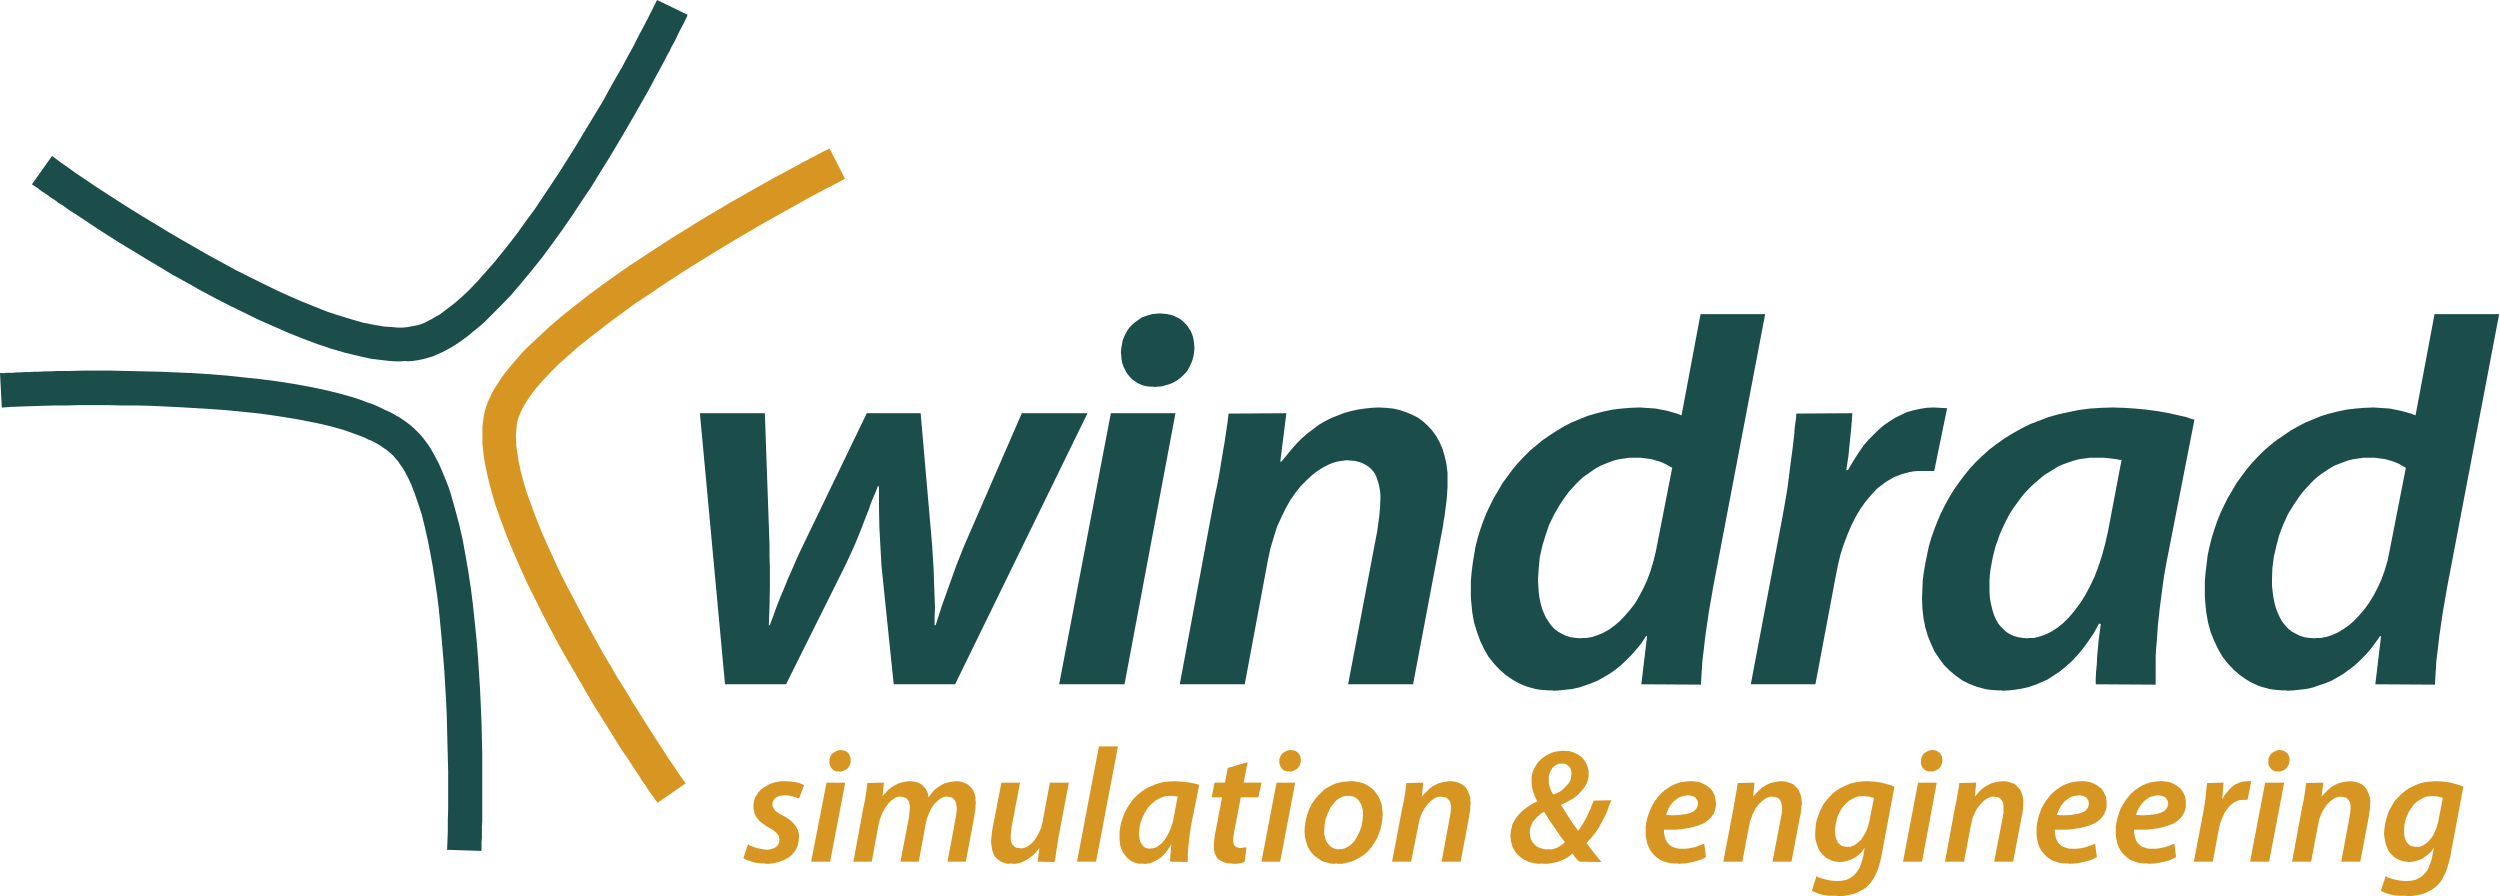 <?xml version="1.0" encoding="UTF-8" standalone="no"?>
<svg
   xmlns:dc="http://purl.org/dc/elements/1.1/"
   xmlns:cc="http://creativecommons.org/ns#"
   xmlns:rdf="http://www.w3.org/1999/02/22-rdf-syntax-ns#"
   xmlns:svg="http://www.w3.org/2000/svg"
   xmlns="http://www.w3.org/2000/svg"
   xmlns:sodipodi="http://sodipodi.sourceforge.net/DTD/sodipodi-0.dtd"
   xmlns:inkscape="http://www.inkscape.org/namespaces/inkscape"
   inkscape:version="1.0 (4035a4fb49, 2020-05-01)"
   sodipodi:docname="logo windrad - weiss.svg"
   viewBox="0 0 10626.347 3809.013"
   height="3809.013"
   width="10626.347"
   xml:space="preserve"
   id="svg2"
   version="1.1"><defs
     id="defs6" /><sodipodi:namedview
     inkscape:current-layer="g10"
     inkscape:window-maximized="0"
     inkscape:window-y="234"
     inkscape:window-x="2970"
     inkscape:cy="1904.5066"
     inkscape:cx="5313.1733"
     inkscape:zoom="0.10822158"
     showgrid="false"
     id="namedview4"
     inkscape:window-height="469"
     inkscape:window-width="850"
     inkscape:pageshadow="2"
     inkscape:pageopacity="0"
     guidetolerance="10"
     gridtolerance="10"
     objecttolerance="10"
     borderopacity="1"
     bordercolor="#666666"
     pagecolor="#ffffff" /><g
     transform="matrix(1.333,0,0,-1.333,0,3809.013)"
     inkscape:label="ink_ext_XXXXXX"
     inkscape:groupmode="layer"
     id="g10"><g
       transform="scale(0.1)"
       id="g12"><g
         transform="scale(4.889)"
         id="g14"><path
           id="path16"
           style="fill:#1b4d4a;fill-opacity:1;fill-rule:nonzero;stroke:none"
           d="m 7526.14,3322.99 h -23.41 l -23.4,2.33 -21.07,4.68 -18.73,7.04 -21.07,9.37 -16.4,11.7 -16.38,11.72 -14.05,14.05 -14.03,16.38 -11.72,16.4 -9.35,18.74 -9.37,18.73 -7.03,21.07 -4.66,23.41 -2.36,23.42 -2.33,23.42 2.33,28.1 4.69,25.77 4.68,25.75 9.37,23.42 11.7,23.42 11.69,21.08 14.05,18.74 16.39,16.38 18.73,16.4 21.07,14.05 18.73,14.05 23.4,9.37 23.42,7.02 23.41,7.03 25.75,2.33 25.75,2.35 23.4,-2.35 23.42,-2.33 23.4,-4.68 21.06,-7.04 18.74,-9.37 18.73,-9.36 18.71,-14.05 14.06,-14.05 14.05,-14.05 11.7,-18.74 11.71,-16.38 9.35,-21.09 7.04,-21.06 4.68,-23.42 2.33,-23.42 2.35,-23.42 -2.35,-28.1 -4.68,-28.1 -7.02,-25.77 -9.36,-23.42 -11.7,-23.42 -11.72,-21.06 -16.38,-18.74 -16.39,-16.4 -18.73,-16.38 -21.07,-14.05 -21.06,-11.72 -21.07,-9.37 -25.75,-7.01 -23.42,-7.04 -25.74,-2.33 -28.09,-2.35 z M 15101.4,1683.74 h 35.2 l 37.4,7.03 35.1,11.7 37.5,16.4 35.1,21.07 37.5,25.77 35.1,30.43 32.7,35.14 32.8,37.47 30.4,42.15 30.5,49.17 25.7,49.19 25.8,56.2 21,58.53 18.8,63.24 14,67.9 105.4,538.62 -21.1,11.69 -23.4,14.05 -28.1,11.72 -28.1,9.37 -32.8,9.37 -35.1,4.68 -35.1,4.69 h -37.5 -35.1 l -32.8,-4.69 -32.7,-4.68 -30.5,-7.04 -32.7,-11.7 -30.5,-11.72 -30.4,-11.69 -28.1,-16.41 -28.1,-18.73 -28.1,-18.74 -25.7,-18.73 -25.8,-23.42 -23.4,-23.42 -23.4,-25.75 -23.4,-25.76 -21.1,-28.09 -39.8,-58.55 -37.4,-60.89 -30.5,-67.9 -25.7,-67.92 -18.7,-70.26 -16.4,-72.58 -9.4,-74.94 -2.3,-72.6 v -39.8 l 4.7,-39.82 4.6,-35.12 7.1,-35.14 9.3,-35.11 11.7,-30.46 14.1,-30.43 14,-25.77 18.8,-23.42 21,-23.42 23.4,-18.73 25.8,-14.05 28.1,-14.05 30.4,-9.37 32.8,-4.68 37.4,-2.33 z m -1872.7,0 h 37.4 l 37.5,9.36 39.8,14.05 37.4,18.74 39.8,25.77 37.5,30.43 37.4,37.47 35.2,42.15 35.1,46.84 32.8,51.52 30.4,56.2 30.4,63.24 25.8,67.9 23.4,70.25 21,77.29 18.8,81.96 88.9,468.35 h -14 l -18.7,4.69 -18.8,2.33 -21,2.35 -21.1,2.33 -23.4,2.36 h -25.8 -25.7 -37.5 l -35.1,-4.69 -35.1,-4.68 -35.1,-9.37 -35.1,-11.72 -32.8,-11.7 -32.8,-14.05 -30.4,-18.73 -30.4,-18.74 -30.5,-18.73 -28.1,-23.42 -28.1,-23.42 -28,-25.77 -25.8,-25.75 -25.8,-28.1 -23.4,-30.45 -44.4,-60.89 -21.1,-32.78 -18.7,-35.12 -16.4,-32.78 -16.4,-35.14 -16.4,-37.47 -11.7,-35.12 -14,-37.47 -9.4,-37.46 -9.4,-37.47 -7,-37.47 -7,-37.47 -4.7,-39.82 -2.3,-37.45 v -37.49 -35.11 l 2.3,-32.79 4.7,-32.78 7,-30.44 7,-28.1 9.4,-28.1 11.7,-25.77 14,-25.75 16.4,-21.09 18.8,-18.73 21,-18.73 23.4,-14.06 25.8,-11.69 28.1,-7.04 30.4,-4.68 32.8,-2.33 z m -2914.5,0 h 35.1 l 37.5,7.03 35.1,11.7 37.4,16.4 37.5,21.07 35.1,25.77 35.1,30.43 32.8,35.14 32.8,37.47 32.7,42.15 28.1,49.17 25.8,49.19 25.7,56.2 21.1,58.53 18.7,63.24 16.4,67.9 105.4,538.62 -21.1,11.69 -25.8,14.05 -25.7,11.72 -30.4,9.37 -32.8,9.37 -35.1,4.68 -35.1,4.69 h -37.5 -35.1 l -32.8,-4.69 -32.7,-4.68 -30.5,-7.04 -32.8,-11.7 -30.4,-11.72 -28.1,-11.69 -30.4,-16.41 -28.1,-18.73 -25.8,-18.74 -28,-18.73 -25.8,-23.42 -23.4,-23.42 -23.4,-25.75 -23.4,-25.76 -21.1,-28.09 -39.8,-58.55 -35.1,-60.89 -32.8,-67.9 -23.4,-67.92 -21.1,-70.26 -16.3,-72.58 -7.1,-74.94 -4.6,-72.6 2.3,-39.8 2.3,-39.82 4.7,-35.12 7,-35.14 9.4,-35.11 11.7,-30.46 14.1,-30.43 16.3,-25.77 16.4,-23.42 21.1,-23.42 23.4,-18.73 25.8,-14.05 28,-14.05 30.5,-9.37 35.1,-4.68 35.1,-2.33 z m 1104.9,-302.08 206,1088.92 16.4,91.32 16.4,96.02 11.7,93.67 11.7,91.32 11.7,86.66 4.7,42.15 4.7,37.47 2.3,37.47 4.7,37.47 4.7,32.78 2.3,30.43 365.2,2.36 -7,-93.67 -9.4,-91.34 -9.3,-93.68 -14.1,-93.67 11.7,2.35 23.4,39.8 25.8,42.16 25.7,39.82 28.1,39.8 30.5,35.13 32.7,32.79 32.8,32.78 32.8,28.11 37.4,25.75 37.5,23.41 37.4,18.74 39.8,18.73 42.2,11.72 42.1,9.37 42.2,7.01 44.4,2.36 44.5,-2.36 46.8,-2.33 -84.2,-409.82 h -16.4 -21.1 -42.1 -28.1 l -25.8,-2.33 -28.1,-4.69 -25.7,-7.03 -25.8,-7.02 -23.4,-9.36 -25.7,-9.37 -23.4,-14.05 -21.1,-11.72 -23.4,-16.38 -42.2,-32.79 -37.4,-39.8 -37.5,-44.5 -35.1,-49.17 -30.4,-51.54 -28.1,-56.18 -25.8,-60.89 -23.4,-60.89 -21,-65.57 -16.4,-67.92 -14.1,-70.25 -133.4,-709.55 h -421.4 z m -3724.41,0 227.06,1220.06 16.38,74.94 14.06,74.93 11.71,72.59 11.7,70.25 11.7,67.92 9.37,63.22 9.37,63.24 7.01,58.53 376.9,2.36 -39.8,-316.15 h 7.03 l 32.77,39.82 32.76,39.8 32.79,37.47 35.11,35.13 37.45,32.79 37.45,28.1 37.47,28.1 39.8,23.42 42.13,21.06 42.13,16.41 42.13,16.38 42.16,11.72 44.46,9.36 44.48,7.02 46.82,4.68 44.48,2.36 46.82,-2.36 46.81,-4.68 42.14,-9.37 42.15,-14.05 39.78,-16.38 37.47,-18.73 35.11,-25.77 30.43,-28.11 28.09,-30.43 25.75,-35.14 23.41,-42.15 18.72,-42.15 14.05,-49.17 11.72,-51.52 7.01,-56.2 v -60.89 -30.45 l -2.35,-35.12 -2.33,-37.47 -4.69,-39.82 -9.36,-74.93 -7.02,-37.47 -4.68,-35.12 -194.3,-1028.03 h -423.71 l 189.61,997.6 7.02,49.17 7.04,53.85 4.68,53.87 2.33,51.52 v 28.1 l -2.33,25.75 -4.68,25.77 -4.69,23.42 -7.03,21.06 -7.02,21.09 -9.37,21.06 -11.69,16.41 -14.06,16.38 -16.38,14.05 -18.73,11.72 -21.07,11.7 -21.06,7.03 -25.75,7.02 -28.08,2.35 -28.1,2.33 -37.45,-4.68 -37.47,-7.02 -37.45,-14.05 -37.45,-18.73 -37.47,-23.42 -37.45,-28.1 -37.44,-35.14 -37.47,-37.47 -35.12,-44.48 -32.76,-46.84 -30.44,-53.87 -28.08,-58.53 -28.1,-60.89 -21.07,-67.92 -21.06,-70.25 -16.38,-74.94 -152.17,-814.92 h -423.71 z m -786.55,0 337.09,1768.04 h 421.36 L 7334.18,1381.66 Z m -2179.42,0 -163.89,1768.04 h 423.71 l 30.44,-859.43 v -77.29 l 2.35,-70.25 v -65.57 -63.22 l -2.35,-124.13 -2.33,-60.88 -2.34,-63.22 7.02,2.33 21.06,56.2 21.07,58.56 23.42,60.89 25.75,60.88 25.75,63.22 28.08,63.24 28.1,65.57 30.43,65.57 428.4,887.53 h 351.14 l 74.9,-859.43 4.68,-77.29 4.69,-70.25 2.35,-70.26 2.33,-63.21 2.33,-63.24 2.35,-63.22 -2.35,-58.56 v -58.53 l 7.04,2.33 39.8,124.13 44.46,124.1 23.42,65.57 23.4,65.57 25.77,65.57 28.08,70.25 376.89,866.47 h 428.4 L 6229.26,1381.66 h -400.31 l -79.58,770.43 -7.04,126.46 -7.01,128.79 -2.35,128.81 v 67.9 67.92 l -7.02,2.33 -16.38,-42.15 -16.38,-37.47 -14.05,-35.11 -11.72,-35.14 -25.75,-65.57 -23.4,-60.89 -23.42,-58.53 -23.39,-56.21 -25.75,-56.2 -28.11,-60.88 -390.92,-784.49 h -397.96 z m 10187.78,-39.82 h -30.4 l -28.1,2.35 -28.1,2.33 -28.1,4.68 -25.8,7.04 -25.7,7.01 -25.8,9.37 -25.7,11.72 -23.4,11.7 -23.4,14.05 -44.5,30.45 -39.8,35.12 -37.5,39.82 -35.1,44.48 -28.1,49.19 -25.7,53.85 -23.4,58.56 -16.4,60.88 -11.7,65.57 -7,70.26 -2.4,35.11 v 37.47 58.56 l 4.7,58.53 7,56.21 7,58.53 11.8,53.87 14,56.2 16.4,53.86 18.7,53.87 21.1,53.85 23.4,49.19 25.7,51.51 28.1,46.84 28.1,49.17 32.8,44.5 32.8,44.49 35.1,42.15 37.4,39.82 39.8,39.8 39.8,35.14 44.5,35.11 44.5,30.46 44.5,30.43 49.1,28.1 49.2,25.77 51.5,21.07 51.5,21.08 53.8,16.38 56.2,14.06 56.2,11.71 58.5,7.02 58.5,4.68 58.6,2.36 35.1,-2.36 35.1,-2.33 35.1,-2.35 35.1,-7.02 35.1,-7.03 35.1,-9.37 32.8,-9.37 30.5,-11.69 124,660.38 h 421.4 l -339.4,-1782.09 -14.1,-81.97 -14,-79.62 -23.4,-161.58 -9.4,-81.97 -9.4,-77.27 -4.7,-77.29 -4.6,-74.94 -388.6,2.36 37.4,313.8 h -7 l -32.8,-46.84 -30.4,-39.82 -32.8,-37.47 -35.1,-35.12 -35.1,-32.78 -37.5,-28.1 -35.1,-25.77 -39.8,-23.42 -37.4,-21.07 -39.8,-16.4 -42.2,-14.05 -39.7,-14.05 -42.2,-9.37 -42.1,-4.68 -42.2,-4.68 -42.1,-2.34 z m -1858.7,0 h -28.1 l -28.1,2.35 -28.1,2.33 -28.1,4.68 -25.7,7.04 -25.8,7.01 -49.1,18.74 -46.8,23.42 -42.2,30.45 -39.8,32.78 -37.4,37.47 -30.5,42.16 -30.4,44.48 -23.4,51.52 -21.1,51.52 -16.4,56.2 -11.7,60.89 -7,63.24 -2.3,63.21 2.3,58.56 2.3,56.2 7.1,56.2 9.3,56.21 11.7,56.18 11.7,56.22 16.4,56.19 18.8,53.87 21,53.85 23.4,53.87 25.8,51.52 28.1,51.52 30.4,49.17 32.8,46.83 35.1,46.84 37.5,46.83 39.8,42.16 44.4,42.15 44.5,39.82 46.8,35.12 49.2,35.13 53.8,32.79 53.9,30.43 56.1,28.1 60.9,23.42 60.9,23.42 65.5,18.73 65.6,14.05 67.9,14.05 72.5,9.37 72.6,4.68 77.2,2.36 72.6,-2.36 72.6,-4.68 72.5,-7.02 70.3,-9.36 67.9,-11.72 63.2,-14.05 60.8,-14.05 25.8,-9.37 25.7,-7.02 -180.2,-920.33 -9.4,-51.52 -9.4,-51.5 -14,-105.39 -14,-107.72 -11.7,-107.72 -7.1,-105.37 -4.7,-51.52 -2.3,-49.19 v -46.84 -46.83 -42.15 -42.16 l -390.9,2.36 v 39.8 l 2.3,44.5 4.7,46.84 2.3,49.16 4.7,51.52 4.7,51.52 14.1,110.06 -11.8,2.35 -32.7,-60.89 -35.1,-51.52 -35.2,-49.17 -37.4,-44.5 -37.5,-39.8 -39.8,-35.14 -39.8,-32.78 -39.8,-25.75 -39.8,-25.77 -42.1,-18.74 -39.8,-16.38 -42.1,-14.05 -42.2,-9.37 -42.1,-7.03 -44.5,-4.68 -42.1,-2.34 z m -2928.5,0 h -30.5 l -28.1,2.35 -28,2.33 -28.1,4.68 -25.79,7.04 -25.75,7.01 -25.75,9.37 -25.75,11.72 -23.4,11.7 -23.42,14.05 -44.48,30.45 -39.8,35.12 -37.45,39.82 -35.12,44.48 -28.08,49.19 -25.75,53.85 -21.06,58.56 -18.74,60.88 -11.7,65.57 -7.03,70.26 -2.33,35.11 v 37.47 58.56 l 4.68,58.53 7.02,56.21 9.36,58.53 9.37,53.87 14.03,56.2 16.4,53.86 18.72,53.87 21.08,53.85 23.4,49.19 25.75,51.51 28.1,46.84 28.08,49.17 32.77,44.5 32.78,44.49 35.12,42.15 37.45,39.82 39.8,39.8 42.09,35.14 42.2,35.11 44.5,30.46 46.8,30.43 46.8,28.1 49.2,25.77 51.5,21.07 51.5,21.08 53.8,16.38 56.2,14.06 56.2,11.71 58.5,7.02 58.5,4.68 60.9,2.36 32.7,-2.36 35.2,-2.33 35.1,-2.35 35.1,-7.02 37.4,-7.03 32.8,-9.37 32.8,-9.37 30.4,-11.69 124.1,660.38 h 421.4 l -339.5,-1782.09 -14,-81.97 -14.1,-79.62 -23.4,-161.58 -9.3,-81.97 -9.4,-77.27 -4.7,-77.29 -4.7,-74.94 -388.6,2.36 37.5,313.8 h -7 l -30.5,-46.84 -32.7,-39.82 -32.8,-37.47 -35.1,-35.12 -35.1,-32.78 -35.2,-28.1 -37.4,-25.77 -39.8,-23.42 -37.4,-21.07 -39.8,-16.4 -39.8,-14.05 -42.2,-14.05 -42.1,-9.37 -42.2,-4.68 -42.1,-4.68 -42.1,-2.34 v 2.34" /></g><g
         transform="scale(1.028)"
         id="g18"><path
           id="path20"
           style="fill:#1b4d4a;fill-opacity:1;fill-rule:nonzero;stroke:none"
           d="m 14925.2,1402.88 -1057.3,33.45 11.1,267.21 11.1,311.75 v 334.02 l 11.2,345.11 v 378.55 389.74 411.9 l -11.2,423.09 -11.1,434.18 -11.1,445.36 -11.1,456.54 -22.3,467.62 -55.6,935.25 -77.9,935.26 -44.6,467.62 -44.5,467.63 -55.6,445.36 -66.8,445.35 -66.8,434.13 -77.9,423.1 -77.9,400.9 -89.1,389.7 -89,367.4 -111.3,345.1 -111.3,322.9 -111.3,289.5 -66.8,144.7 -66.8,133.6 -66.8,122.5 -66.7,111.4 -78,111.3 -66.7,100.1 -77.9,89.1 -78,89.1 -88.9,78 -89.1,77.9 -100.2,66.8 -111.3,78 -111.2,66.8 -122.5,66.8 -133.6,55.6 -133.5,66.8 -300.5,111.3 -311.7,111.4 -345,100.2 -367.28,89.1 -378.42,77.9 -400.68,78 -422.93,66.8 -422.93,66.8 -445.21,55.6 -445.19,44.5 -456.34,44.6 -467.45,33.4 -923.78,55.6 -923.79,44.6 -467.46,11.2 h -445.2 l -445.19,11 h -434.06 -411.81 l -411.81,-11 h -389.55 l -367.28,-11.2 -345.034,-11.1 -333.897,-11.2 -300.512,-11.1 L 55.647,15153.3 0,16233.2 l 55.647,-11.1 h 66.784 l 77.909,11.1 h 89.039 111.298 l 111.301,11.2 h 122.428 l 133.56,11.1 h 144.689 l 144.695,11.1 h 166.94 l 166.95,11.1 h 178.08 l 189.21,11.2 h 389.54 l 411.81,11.1 h 445.21 467.45 l 478.58,-11.1 500.86,-11.2 500.84,-11.1 523.11,-22.2 523.1,-22.3 523.11,-33.4 534.23,-44.6 523.12,-55.6 523.1,-55.7 511.97,-66.8 500.86,-77.9 489.71,-89.1 478.67,-100.2 456.2,-111.4 434.1,-122.4 200.4,-66.8 200.3,-78 200.3,-66.8 178.1,-77.9 178.1,-89.1 178.1,-77.9 155.7,-89.1 155.9,-89.1 144.7,-100.1 133.5,-100.3 122.4,-100.1 111.4,-111.4 111.3,-111.3 100.2,-122.6 100.1,-133.6 100.2,-144.6 89.1,-155.9 88.9,-167.1 89.1,-166.9 77.9,-178.2 77.9,-189.3 78,-189.2 77.9,-200.4 66.8,-211.6 122.4,-434.2 122.4,-456.6 111.3,-478.7 89,-489.9 89.1,-512.1 77.9,-512.19 66.8,-523.24 55.6,-534.43 55.6,-534.43 44.6,-534.43 33.3,-523.35 33.5,-523.24 22.2,-512.16 22.3,-501.08 11.1,-489.9 11.1,-467.62 v -445.36 -423.09 -389.64 -189.23 -178.14 -167.06 -166.96 -155.88 l -11.1,-144.78 v -133.61 -122.43 -111.34 l -11.1,-100.25 v -100.15 -77.99 -66.81 l -11.2,-55.62 v 11.09" /></g><g
         transform="scale(1.653)"
         id="g22"><path
           id="path24"
           style="fill:#d79521;fill-opacity:1;fill-rule:nonzero;stroke:none"
           d="m 12685.4,1800.99 -20.7,27.71 -27.7,34.66 -27.7,41.56 -34.6,48.46 -41.6,55.41 -41.5,62.32 -41.6,69.33 -55.4,69.26 -48.4,83.07 -55.4,83.12 -55.4,83.18 -62.4,96.92 -62.3,96.97 -69.2,96.98 -69.3,103.93 -69.2,110.83 -145.4,235.52 -152.3,242.41 -159.3,256.32 -159.2,270.12 -159.3,277.08 -166.2,284.03 -166.2,290.93 -159.2,297.82 -159.3,304.78 -152.3,304.79 -152.4,304.78 -138.5,304.78 -131.53,304.78 -124.63,297.83 -110.83,297.89 -103.87,290.93 -83.06,283.97 -34.61,131.64 -34.66,138.54 -27.65,131.58 -27.71,131.64 -20.81,124.68 -13.85,124.69 -13.86,124.68 v 110.83 117.72 110.83 l 13.86,103.94 13.85,103.87 20.81,96.98 27.71,90.08 34.61,90.02 41.56,90.08 41.5,90.01 55.41,90.08 62.31,96.98 62.32,96.97 69.26,90 76.17,97 83.06,97 83.12,97 90.02,103.9 96.9,97 207.8,193.9 214.6,200.9 235.5,200.9 242.3,193.9 256.2,200.9 263.1,193.9 270.1,194 277,193.9 560.9,367.2 276.9,180.1 283.9,173.1 277,173.2 270,159.3 256.2,152.4 256.2,145.5 242.4,138.5 235.4,131.6 110.8,62.4 103.9,55.4 103.9,55.4 96.9,55.4 96.9,48.5 90.1,48.5 83,48.5 83.2,41.5 76.1,41.6 69.2,34.6 62.3,34.6 55.4,27.8 55.5,27.7 41.5,20.7 41.5,20.8 27.7,13.9 297.8,-581.9 -152.3,-83.1 -173.2,-90 -186.9,-97 -193.9,-103.9 -207.7,-117.8 -214.7,-117.7 -221.6,-124.7 -235.4,-131.6 -235.4,-138.6 -249.3,-145.4 -242.3,-145.5 -249.3,-152.4 -505.5,-311.7 -498.5,-325.6 -242.4,-166.2 -242.3,-159.3 -235.5,-173.2 -228.5,-166.2 -214.6,-166.2 -214.7,-166.3 -200.8,-159.3 -187,-166.3 -180,-159.3 -159.3,-159.3 -152.3,-159.31 -131.6,-152.39 -55.4,-69.27 -55.4,-76.22 -48.4,-69.27 -48.5,-76.17 -41.5,-69.27 -34.6,-69.27 -27.8,-62.37 -27.7,-69.27 -20.77,-62.31 -13.8,-69.27 -6.95,-76.22 -6.9,-76.17 -6.96,-83.12 6.96,-83.12 v -90.08 l 13.85,-90.02 13.8,-96.98 13.85,-96.98 41.52,-200.9 55.5,-214.71 69.2,-228.61 83.1,-228.56 90,-242.47 96.9,-242.41 110.9,-256.27 117.6,-256.32 117.7,-256.27 131.6,-263.22 138.5,-263.22 277,-526.44 290.8,-526.44 152.4,-256.33 145.3,-249.37 152.4,-242.41 145.4,-242.47 145.4,-228.55 138.5,-221.67 138.5,-214.76 131.6,-200.85 124.6,-193.95 117.7,-173.2 110.8,-166.24 103.9,-145.44 -540.2,-374.05 v 0" /></g><g
         transform="scale(1.753)"
         id="g26"><path
           id="path28"
           style="fill:#1b4d4a;fill-opacity:1;fill-rule:nonzero;stroke:none"
           d="m 7392.79,9734.26 -97.97,-6.5 h -104.47 l -104.47,6.5 -111.04,13.07 -111.03,13.07 -111.04,13.06 -235.07,52.27 -241.64,58.82 -248.2,71.84 -254.65,84.91 -261.26,98 -261.23,104.5 -267.76,117.6 -267.76,117.6 -267.76,130.7 -267.76,130.7 -267.76,137.2 -267.77,143.7 -254.69,143.7 -261.23,143.7 -248.17,150.3 -241.64,143.7 -235.1,143.8 -228.58,137.2 -215.52,137.2 -202.45,130.6 -195.92,130.7 -176.33,117.6 -84.9,52.2 -84.9,58.8 -71.84,52.3 -78.37,45.7 -65.306,52.3 -65.306,39.2 -58.776,45.7 -58.781,39.2 -52.241,32.7 -45.722,32.6 -39.18,32.7 -39.183,26.1 -32.659,19.6 -26.121,19.6 365.721,516.2 137.154,-104.6 150.2,-104.5 163.27,-117.6 176.33,-117.6 182.86,-124.1 202.45,-130.7 202.46,-130.6 215.51,-137.2 222.05,-137.2 228.57,-137.2 235.11,-143.8 235.1,-137.2 489.81,-280.9 489.8,-267.8 248.18,-124.2 248.16,-124.1 241.64,-117.6 241.64,-111 241.64,-104.6 228.56,-91.4 228.57,-91.5 222.07,-71.9 215.51,-65.3 202.44,-58.8 195.93,-39.2 189.38,-32.7 91.46,-6.5 84.9,-6.5 78.34,-6.5 h 84.9 l 78.4,6.5 71.84,13 65.27,13.1 71.83,13.1 58.78,19.6 65.33,26.1 58.77,32.7 65.33,32.7 65.27,39.2 71.84,39.2 130.66,97.9 137.11,104.6 143.67,124.1 143.67,137.2 143.73,150.3 143.67,163.3 150.17,169.8 143.68,176.4 150.23,189.5 150.18,196 143.67,202.5 150.23,202.5 143.67,215.6 287.35,431.2 280.8,444.2 267.8,444.3 130.6,215.6 130.6,215.6 117.6,215.6 117.5,209 117.6,202.6 104.5,195.9 104.5,189.5 91.4,182.9 91.4,169.9 84.9,163.3 156.7,313.6 555.2,-267.9 -13.1,-39.2 -19.6,-39.2 -19.6,-39.1 -26.1,-52.3 -26.1,-52.3 -32.7,-58.8 -32.6,-65.3 -32.7,-71.9 -39.2,-78.4 -45.7,-78.4 -39.1,-84.9 -52.3,-91.5 -45.7,-91.4 -52.3,-98 -111,-202.5 -117.5,-222.2 -130.6,-228.6 -137.2,-241.7 -143.7,-248.3 -150.2,-254.8 -156.7,-261.3 -163.3,-261.3 -163.3,-267.9 -176.3,-261.3 -176.3,-267.9 -176.4,-254.8 -189.3,-261.3 -182.92,-248.2 -189.37,-235.2 -189.38,-228.7 -189.43,-222.1 -195.88,-202.5 -189.43,-189.5 -91.4,-91.5 -97.97,-84.9 -97.97,-78.4 -91.41,-78.4 -97.96,-71.9 -91.47,-65.3 -91.4,-58.8 -91.47,-52.22 -97.91,-52.26 -91.46,-39.2 -84.9,-39.2 -91.41,-26.13 -91.46,-26.13 -97.97,-19.63 -97.91,-13.07 -104.53,-6.5 v 6.5" /></g><g
         transform="scale(1.573)"
         id="g30"><path
           id="path32"
           style="fill:#d79521;fill-opacity:1;fill-rule:nonzero;stroke:none"
           d="m 15514.1,662.459 h -65.4 l -72.8,7.25 -58.2,7.311 -65.6,14.558 -50.9,21.807 -50.9,14.557 -43.7,21.87 -36.3,21.809 94.6,283.929 36.3,-29.12 36.4,-14.56 94.6,-36.427 109.1,-21.807 58.3,-7.311 50.9,-7.246 58.2,7.246 43.7,14.558 43.6,14.56 36.5,21.872 29.1,29.115 21.8,36.37 14.5,36.42 v 43.68 36.37 l -7.3,29.12 -14.5,29.11 -21.8,29.12 -29.2,29.12 -36.3,29.11 -43.7,29.12 -58.2,36.37 -65.5,36.43 -58.2,43.68 -58.2,43.67 -43.7,50.99 -36.4,50.92 -29.1,58.24 -14.5,65.48 -7.3,65.55 v 50.99 l 7.3,58.17 14.5,50.98 21.9,50.93 29,43.68 29.2,43.67 36.4,43.68 43.6,36.43 43.7,29.12 50.9,29.11 50.9,29.12 58.3,21.81 58.2,14.56 65.5,14.55 65.5,7.32 h 72.8 l 116.4,-7.32 58.2,-7.24 50.9,-7.25 43.7,-14.56 43.6,-14.56 36.4,-14.56 29.1,-14.56 -101.8,-269.37 -51,14.56 -65.5,21.87 -87.3,21.81 -94.6,7.25 -50.9,-7.25 -43.7,-7.25 -43.6,-14.56 -36.5,-21.87 -29.1,-29.12 -21.8,-29.11 -14.5,-36.37 v -43.67 -29.12 l 14.5,-29.12 14.6,-29.12 21.8,-29.11 29.1,-29.12 36.4,-21.87 43.6,-29.12 43.7,-21.81 65.5,-36.43 65.5,-43.67 50.9,-43.68 51,-50.92 43.6,-58.24 29.1,-58.23 21.9,-65.55 7.3,-72.79 -7.3,-65.49 -7.3,-65.54 -14.6,-58.24 -21.8,-50.923 -29.1,-50.99 -36.4,-43.676 -36.4,-43.676 -43.6,-36.365 -51,-29.118 -50.9,-29.118 -58.2,-21.869 -58.2,-21.807 -58.3,-14.558 -72.7,-14.561 -65.5,-7.311 h -72.8 v 7.311" /></g><g
         transform="scale(1.664)"
         id="g34"><path
           id="path36"
           style="fill:#d79521;fill-opacity:1;fill-rule:nonzero;stroke:none"
           d="m 16073,2394.28 -34.3,-6.91 -41.3,13.76 -27.5,13.82 -27.5,27.52 -20.7,27.52 -13.7,27.52 -13.8,41.29 v 41.22 48.19 l 13.8,41.28 20.6,34.37 27.5,34.43 34.4,20.67 34.4,20.61 41.3,13.76 41.2,6.85 41.3,-6.85 41.3,-6.85 34.3,-20.67 27.6,-20.67 20.6,-27.46 13.7,-34.43 13.8,-41.28 v -41.28 -41.29 l -13.8,-48.13 -20.6,-34.43 -27.5,-34.37 -34.4,-20.67 -41.2,-20.61 -41.3,-13.76 h -41.3 z m -529.5,-1733.789 295.7,1513.629 h 357.6 L 15908,660.491 h -364.5 v 0" /></g><g
         transform="scale(1.909)"
         id="g38"><path
           id="path40"
           style="fill:#d79521;fill-opacity:1;fill-rule:nonzero;stroke:none"
           d="m 14255,575.924 167.9,911.886 24,107.98 18,107.99 12,95.98 12,90.02 275.8,5.97 -24,-227.97 48,53.97 48,54.02 54,42.02 60,35.94 59.9,30.02 60,17.98 66,11.99 59.9,6.03 72,-6.03 66,-17.97 48,-23.99 41.9,-36 36,-42.02 24,-41.97 18,-47.99 6,-54.02 48,59.99 48,59.99 53.9,42.02 60,41.97 60,30.02 65.9,17.98 66,11.99 65.9,6.03 66,-6.03 60,-17.97 54,-23.99 47.9,-42.03 42,-47.99 30,-59.99 18,-71.99 v -41.97 l 6,-41.97 -6,-47.99 v -60.05 l -12,-59.99 -6,-53.97 -143.9,-767.896 h -305.9 l 137.9,737.936 12,77.96 6,77.96 -6,42.02 -5.9,36 -12,35.99 -18,24 -18,24 -30,17.97 -30,6.02 -42,5.98 h -30 l -23.9,-5.98 -54,-23.99 -54,-42.02 -53.9,-53.97 -48,-66.02 -36,-77.96 -36,-90.02 -24,-101.96 -113.9,-623.916 h -305.9 l 143.9,749.876 6,71.99 6,71.99 v 42.02 l -6,29.97 -6,36 -18,24 -17.9,23.99 -30.1,18.03 -35.9,11.99 -42,5.98 h -30 l -24,-5.98 -30,-11.99 -29.9,-18.03 -54,-41.97 -48,-54.02 -48,-65.96 -41.9,-83.99 -36,-90.02 -24,-95.98 -113.9,-617.896 H 14255 v 0" /></g><g
         transform="scale(2.091)"
         id="g42"><path
           id="path44"
           style="fill:#d79521;fill-opacity:1;fill-rule:nonzero;stroke:none"
           d="m 15429.7,498.29 -65.6,-5.5 -60.3,16.452 -49.3,21.902 -49.2,38.303 -21.9,21.902 -16.4,21.902 -16.4,32.853 -11,27.401 -10.9,38.303 -5.5,32.852 -5.5,43.805 -5.5,43.804 5.5,49.302 5.5,54.754 5.5,54.755 10.9,60.21 131.4,678.95 h 284.6 l -125.9,-657.05 -10.9,-93.06 -5.5,-43.805 v -38.351 -32.853 l 5.5,-32.852 10.9,-32.854 16.4,-21.9 21.9,-21.903 27.4,-16.402 32.8,-5.5 38.3,-5.45 h 21.9 l 27.4,5.45 49.3,21.902 54.7,38.352 43.8,43.803 43.8,60.207 38.3,71.204 32.9,76.652 21.8,93.06 109.5,591.35 h 290.1 l -158.7,-832.266 -16.5,-109.509 -16.4,-98.559 -10.9,-87.607 -16.4,-82.107 -257.3,5.451 27.4,208.067 -49.3,-60.205 -49.3,-49.304 -49.2,-38.305 -49.3,-32.852 -54.7,-27.401 -54.7,-21.901 -60.2,-10.952 h -54.8 v 5.5" /></g><g
         transform="scale(2.187)"
         id="g46"><path
           id="path48"
           style="fill:#d79521;fill-opacity:1;fill-rule:nonzero;stroke:none"
           d="m 15703.3,502.686 319.3,1680.834 H 16300 L 15980.7,502.686 h -277.4" /></g><g
         transform="scale(2.346)"
         id="g50"><path
           id="path52"
           style="fill:#d79521;fill-opacity:1;fill-rule:nonzero;stroke:none"
           d="m 15636.5,649.133 h 24.3 l 24.5,4.859 19.5,4.902 24.4,14.62 24.4,14.662 24.3,19.523 19.6,19.479 24.4,29.326 19.5,24.381 19.5,34.185 19.5,34.143 19.5,39.043 14.6,39.045 14.7,43.904 14.6,48.845 9.8,48.81 53.7,287.93 h -19.6 l -24.3,4.86 h -29.3 -29.3 -43.9 l -43.9,-9.76 -39.1,-14.62 -39,-19.53 -39,-24.42 -34.2,-29.28 -34.1,-29.29 -29.3,-34.14 -24.4,-39.04 -24.4,-39.05 -19.5,-43.94 -19.5,-43.91 -14.7,-43.901 -9.7,-48.847 -4.9,-43.904 -4.9,-48.805 4.9,-39.043 4.9,-39.045 9.7,-34.143 19.6,-29.326 19.5,-29.283 24.4,-19.521 34.1,-9.762 39.1,-4.86 z M 15534,444.15 l -34.2,-4.902 -34.1,4.902 -34.1,9.762 -29.3,9.76 -29.3,14.621 -24.4,19.522 -24.4,19.523 -19.5,24.422 -39,48.806 -14.7,34.143 -14.6,29.283 -9.7,34.184 -4.9,39.045 -4.9,39.044 v 39.045 68.327 l 9.8,68.328 14.6,68.325 24.4,68.33 24.4,63.43 34.1,63.46 39,58.57 44,58.57 48.7,48.8 58.6,48.76 58.5,39.05 68.4,34.18 73.1,29.29 83,24.42 82.9,9.72 92.7,4.9 87.8,-4.9 87.8,-9.72 78.1,-14.66 39,-9.76 34.2,-9.76 -112.2,-556.386 -9.8,-63.424 -9.8,-68.328 -14.6,-131.795 -4.9,-63.426 -4.8,-58.568 v -58.565 -48.806 l -239.1,4.859 v 43.947 l 4.9,58.565 4.8,63.426 4.9,68.328 -43.9,-68.328 -43.9,-58.565 -43.9,-43.904 -48.8,-34.185 -53.6,-29.284 -48.8,-19.521 -53.7,-9.762 h -48.8 v 4.902" /></g><g
         transform="scale(2.468)"
         id="g54"><path
           id="path56"
           style="fill:#d79521;fill-opacity:1;fill-rule:nonzero;stroke:none"
           d="m 15924.3,422.284 h -60.3 l -46.4,13.901 -41.8,18.561 -37.1,23.22 -23.2,32.463 -18.5,37.122 -9.3,37.122 -4.6,41.783 v 46.402 l 4.6,41.742 4.6,51.064 9.3,51.022 88.1,459.404 h -134.5 l 37.1,190.23 h 134.6 l 37.1,190.27 255.1,74.21 -51,-264.48 h 231.9 l -41.7,-190.23 h -227.4 l -78.8,-413.002 -13.9,-78.863 -4.6,-32.502 V 714.6 696.039 l 4.6,-18.561 4.6,-13.9 9.3,-13.942 13.9,-9.279 13.9,-9.282 18.6,-4.619 23.2,-4.661 46.4,4.661 37.1,4.619 -23.2,-185.61 -27.8,-13.9 -41.8,-9.281 -41.8,-4.661 h -46.3 v 4.661" /></g><g
         transform="scale(2.545)"
         id="g58"><path
           id="path60"
           style="fill:#d79521;fill-opacity:1;fill-rule:nonzero;stroke:none"
           d="m 16151.6,1565.8 -27,-4.52 -22.5,9 -22.5,9.04 -18,17.99 -13.5,18 -8.9,18 -9,27 v 26.95 31.52 l 9,27 13.4,22.47 18,22.52 22.5,13.52 22.5,13.48 27,9 27,4.47 27,-4.47 27,-4.49 22.4,-13.51 18,-13.52 13.5,-17.96 13.5,-22.52 4.5,-26.99 4.5,-27 -4.5,-27 -9,-31.47 -13.5,-22.52 -18,-22.48 -22.5,-13.51 -26.9,-13.48 -27,-9 h -27 z m -346.3,-1133.856 188.9,989.876 h 233.8 l -188.8,-989.876 h -233.9 v 0" /></g><g
         transform="scale(2.705)"
         id="g62"><path
           id="path64"
           style="fill:#d79521;fill-opacity:1;fill-rule:nonzero;stroke:none"
           d="m 15792.2,554.554 h 29.6 l 29.6,8.467 25.4,12.679 29.7,16.933 21.1,16.933 25.4,25.398 21.2,25.4 16.9,29.648 33.8,63.479 25.4,71.981 12.7,71.945 4.3,71.981 v 33.862 l -8.5,38.08 -12.7,38.12 -16.9,29.61 -21.2,29.65 -33.8,25.4 -17,8.47 -21.1,4.21 -21.2,4.21 h -25.4 -29.6 l -33.9,-8.46 -25.3,-12.68 -29.6,-16.93 -25.4,-21.19 -21.2,-25.4 -21.2,-25.4 -21.1,-29.61 -29.6,-63.513 -25.4,-67.731 -12.7,-71.943 -4.3,-67.73 v -46.545 l 12.7,-42.331 12.7,-38.116 21.2,-29.651 25.4,-25.361 29.6,-21.184 38.1,-12.681 42.3,-4.252 z m -29.6,-169.324 -46.5,-4.252 -38.2,4.252 -38,12.681 -38.1,8.466 -33.8,16.932 -29.7,21.185 -29.6,21.146 -25.4,21.185 -25.4,29.612 -21.2,29.651 -16.9,29.612 -12.7,33.866 -12.7,38.115 -8.4,38.081 -4.3,38.116 -4.2,42.33 4.2,55.013 8.5,59.263 12.7,55.048 16.9,55.012 21.2,50.796 25.4,50.8 29.6,42.33 33.8,42.33 38.2,38.12 38,38.08 46.6,29.65 46.5,25.4 50.8,21.14 55,12.72 55,8.47 59.3,4.21 h 42.3 l 46.5,-8.47 38.1,-8.46 38.1,-12.68 33.8,-16.93 29.6,-21.19 29.7,-21.15 25.4,-25.43 21.1,-29.62 21.2,-29.61 16.9,-29.65 12.7,-33.86 12.7,-38.08 4.2,-33.87 4.2,-38.11 4.3,-38.082 -4.3,-59.264 -8.4,-59.264 -12.7,-55.048 -16.9,-50.798 -21.2,-55.012 -25.4,-46.581 -29.6,-46.546 -33.9,-42.331 -33.8,-38.117 -42.3,-33.864 -46.6,-29.614 -46.5,-25.398 -50.8,-21.184 -50.8,-12.68 -55,-12.719 h -59.2 v 4.252" /></g><g
         transform="scale(2.877)"
         id="g66"><path
           id="path68"
           style="fill:#d79521;fill-opacity:1;fill-rule:nonzero;stroke:none"
           d="m 15428.7,382.076 115.4,604.954 15.9,71.64 11.9,71.64 8,63.68 7.9,59.71 187.1,3.97 -16,-155.24 31.9,35.84 35.8,35.8 35.8,31.84 39.7,23.88 39.8,19.92 43.8,11.92 43.8,7.96 47.7,4 43.8,-4 43.8,-11.92 35.8,-15.92 35.8,-27.88 23.8,-31.84 19.9,-43.76 8,-23.88 7.9,-23.88 v -27.88 l 4,-31.84 -4,-31.803 v -35.836 l -7.9,-39.801 -4,-35.801 -95.5,-505.473 h -210.9 l 91.6,493.515 7.9,47.759 4,51.722 v 27.878 l -4,23.88 -7.9,23.88 -12,15.92 -15.9,15.92 -19.9,11.92 -23.9,4 -27.8,3.96 h -15.9 l -19.9,-3.96 -19.9,-7.96 -15.9,-7.96 -39.8,-27.88 -35.8,-35.8 -31.8,-43.798 -15.9,-27.841 -16,-27.877 -11.9,-31.84 -11.9,-31.841 -8,-35.8 -8,-39.801 -79.5,-397.996 h -210.9 v 0" /></g><g
         transform="scale(3.152)"
         id="g70"><path
           id="path72"
           style="fill:#d79521;fill-opacity:1;fill-rule:nonzero;stroke:none"
           d="m 15715.4,1027.99 39.9,14.53 36.4,21.79 29,25.41 25.4,25.45 21.8,25.41 18.2,29.06 7.2,29.06 3.6,36.32 v 18.15 l -3.6,21.82 -7.2,18.15 -10.9,14.53 -14.5,14.53 -14.6,10.91 -21.8,7.23 h -25.4 -29 l -21.8,-10.88 -25.4,-14.53 -18.2,-18.14 -14.5,-25.45 -14.6,-29.06 -7.2,-29.06 v -32.67 -43.59 l 10.9,-36.32 14.5,-39.98 21.8,-36.32 z m -58.1,-552.129 29.1,-3.648 21.7,3.648 25.5,7.266 21.7,7.264 40,25.412 36.3,29.058 -21.8,29.06 -25.4,32.707 -25.4,39.941 -25.4,36.324 -58.2,83.561 -54.4,87.178 -25.4,-14.53 -21.8,-18.178 -25.4,-21.794 -21.8,-25.411 -21.8,-25.442 -14.5,-32.676 -10.9,-32.708 -3.7,-39.941 3.7,-36.324 7.2,-29.059 14.6,-29.059 21.7,-25.443 25.5,-21.794 32.6,-14.53 36.4,-10.882 39.9,-3.648 z m -50.9,-145.296 -36.2,-3.648 -36.4,3.648 -32.6,7.266 -32.7,7.264 -29.1,14.53 -25.4,10.881 -25.4,18.177 -21.8,18.148 -18.1,18.177 -18.2,21.795 -14.5,25.41 -14.5,25.444 -7.3,25.41 -7.3,29.06 -3.6,29.058 -3.6,29.06 3.6,32.707 3.6,29.06 7.3,29.06 7.3,29.058 14.5,25.412 14.5,25.442 32.7,43.589 39.9,39.941 47.2,36.324 50.9,32.707 50.8,25.411 -25.4,50.854 -18.2,50.85 -10.9,47.24 -3.6,50.85 v 32.68 l 3.6,32.68 7.3,29.06 10.9,29.09 14.5,25.41 14.5,25.41 18.2,25.44 21.8,21.8 21.7,18.14 25.5,18.18 25.4,14.53 29.1,14.53 29,10.88 32.7,7.27 32.6,3.64 36.4,3.62 29,-3.62 h 25.4 l 25.4,-7.26 25.5,-7.27 21.8,-10.91 21.7,-10.88 36.3,-25.44 29.1,-36.33 10.9,-18.14 10.9,-21.8 7.3,-21.79 7.2,-21.8 3.6,-25.44 v -25.41 -21.8 l -3.6,-25.44 -7.2,-21.79 -7.3,-21.8 -21.8,-39.94 -32.7,-39.97 -36.3,-39.94 -47.2,-36.325 -58.1,-32.707 -65.3,-32.676 43.5,-69.031 43.6,-69 43.6,-65.383 21.8,-29.06 21.7,-29.06 21.8,32.676 25.5,36.356 39.9,72.617 36.3,79.913 32.7,83.562 177.9,3.616 -25.4,-65.384 -21.8,-61.736 -29.1,-58.117 -29,-54.471 -29.1,-50.885 -36.3,-50.854 -36.3,-43.557 -43.6,-47.237 32.8,-43.59 36.2,-47.204 40,-50.854 43.6,-50.886 -225.2,3.648 -36.3,36.325 -32.7,47.205 -29,-25.41 -32.7,-21.795 -36.3,-18.147 -32.7,-14.561 -39.9,-10.881 -40,-7.265 -43.5,-7.265 h -47.3 v 3.648" /></g><g
         transform="scale(3.357)"
         id="g74"><path
           id="path76"
           style="fill:#d79521;fill-opacity:1;fill-rule:nonzero;stroke:none"
           d="m 15826,770.947 64.8,-3.396 57.9,3.396 27.3,3.426 27.3,3.397 20.5,3.396 23.9,6.823 17,6.822 17,6.823 13.7,10.249 10.2,10.218 10.3,13.645 6.8,13.645 3.4,13.646 3.4,17.071 -3.4,17.041 -3.4,13.646 -10.3,13.645 -10.2,13.645 -13.6,6.822 -17.1,6.822 -17.1,3.427 -20.4,3.397 -20.5,-3.397 -20.4,-3.427 -37.5,-10.219 -30.7,-20.467 -30.7,-23.894 -23.9,-30.686 -20.4,-30.717 -13.7,-34.112 -10.2,-34.112 z m 112.5,-460.507 h -37.5 l -34.1,3.398 -34.1,6.822 -30.7,10.249 -27.3,10.218 -23.8,17.071 -23.9,17.042 -20.5,20.468 -17,20.466 -17.1,23.895 -10.2,23.863 -13.6,27.291 -6.9,30.716 -6.8,30.687 -3.4,30.716 v 34.113 44.332 l 6.9,40.936 10.2,44.36 13.6,40.935 17.1,40.906 17,37.539 23.9,37.539 27.3,37.508 27.2,30.717 34.1,30.683 34.1,23.9 37.5,23.86 41,17.07 40.9,13.65 47.7,6.79 44.3,3.43 h 27.3 l 27.3,-3.43 23.9,-3.4 23.9,-6.82 40.9,-20.47 34.1,-23.86 17,-13.64 13.7,-17.08 10.2,-17.038 10.2,-20.467 6.9,-17.072 3.4,-23.864 3.4,-20.467 3.4,-23.894 -3.4,-34.113 -6.8,-30.686 -10.3,-30.717 -17,-23.863 -20.5,-23.894 -23.9,-20.468 -27.2,-20.468 -30.7,-13.645 -34.1,-13.645 -37.5,-10.218 -40.9,-10.25 -41,-6.822 -47.7,-6.823 -47.8,-3.396 h -51.1 -54.6 v -23.894 l 3.4,-27.29 6.8,-27.29 10.3,-27.29 13.6,-17.041 13.7,-17.072 17,-13.645 17.1,-10.218 20.4,-6.823 23.9,-6.823 23.9,-3.427 h 23.8 30.7 l 30.7,3.427 54.6,10.218 47.7,17.072 44.3,17.041 17.1,-126.201 -30.7,-17.072 -30.7,-13.645 -64.8,-17.041 -71.6,-13.646 -68.2,-3.426 v 3.426" /></g><g
         transform="scale(3.525)"
         id="g78"><path
           id="path80"
           style="fill:#d79521;fill-opacity:1;fill-rule:nonzero;stroke:none"
           d="m 15588.9,311.825 94.1,493.724 9.8,58.468 9.7,58.467 9.8,51.97 6.5,48.736 152.6,3.24 -13,-126.697 26,29.247 29.2,29.219 29.2,25.986 32.5,19.485 32.4,16.26 35.8,9.73 35.7,6.5 35.7,3.26 39,-3.26 32.4,-9.73 32.5,-13 26,-22.749 22.7,-25.985 16.2,-35.716 6.5,-19.489 3.3,-19.489 3.2,-22.751 3.3,-25.986 -3.3,-25.957 -3.2,-29.247 -3.3,-32.483 -6.5,-29.219 -77.9,-412.534 h -172.1 l 78,402.775 6.5,38.978 3.2,42.212 -3.2,22.752 -3.3,19.489 -6.5,19.489 -6.5,12.993 -13,12.992 -16.2,9.732 -19.5,3.261 -22.7,3.235 h -13 l -16.2,-3.235 -16.3,-6.496 -13,-6.497 -32.4,-22.751 -29.2,-29.219 -29.3,-35.745 -9.7,-22.722 -13,-22.752 -9.7,-25.985 -9.8,-25.986 -9.7,-29.219 -6.5,-32.483 -61.7,-324.818 h -172.1 v 0" /></g><g
         transform="scale(3.706)"
         id="g82"><path
           id="path84"
           style="fill:#d79521;fill-opacity:1;fill-rule:nonzero;stroke:none"
           d="m 15898.5,426.338 15.5,-3.075 12.3,3.075 15.5,6.179 15.4,6.179 27.8,21.639 27.8,24.715 21.6,33.971 21.6,37.072 15.5,40.176 12.3,46.328 40.2,203.9 -18.6,3.103 -21.6,6.179 -24.7,3.076 -27.8,3.076 -24.7,-3.076 -27.8,-3.076 -21.6,-9.282 -24.7,-12.357 -21.6,-12.357 -18.6,-15.435 -18.5,-18.536 -18.5,-21.639 -15.4,-21.64 -12.4,-24.687 -12.4,-24.716 -9.2,-24.716 -6.2,-27.817 -6.2,-27.791 -3.1,-27.819 -3.1,-24.716 3.1,-27.79 3.1,-24.715 9.3,-24.716 9.2,-21.639 15.5,-15.433 18.5,-15.461 24.7,-6.179 27.8,-3.075 z M 15802.8,3.103 h -61.8 l -30.9,3.077 -30.8,6.178 -24.8,6.179 -24.7,9.281 -21.6,9.255 -18.5,9.281 40.1,126.653 15.5,-12.358 21.6,-6.18 21.6,-6.178 21.6,-6.18 49.5,-9.253 49.4,-3.103 40.1,3.103 34,6.178 33.9,15.433 15.5,9.282 15.4,12.357 12.4,12.358 12.3,15.435 12.4,15.459 12.3,18.537 9.3,21.612 9.3,24.716 6.2,24.715 9.2,30.894 12.4,77.248 -21.6,-30.894 -21.7,-24.715 -24.7,-18.536 -27.8,-18.537 -27.8,-12.358 -27.8,-9.281 -30.8,-6.179 -30.9,-3.076 -24.7,3.076 -24.7,3.104 -21.6,6.178 -18.6,9.255 -21.6,9.281 -15.5,12.358 -15.4,15.433 -15.4,15.461 -12.4,15.434 -12.3,18.536 -15.5,43.252 -12.3,43.252 -3.1,46.354 3.1,43.225 3.1,43.278 9.2,40.149 15.5,40.149 15.4,40.175 18.5,37.074 24.8,37.072 27.7,30.894 27.8,30.894 34,27.792 37.1,24.714 40.1,18.537 43.2,18.537 46.4,12.358 46.3,6.178 52.5,3.103 64.8,-3.103 61.8,-9.254 58.7,-15.461 27.8,-9.255 24.7,-9.282 -105,-559.168 -9.3,-52.507 -12.3,-46.354 -12.4,-43.252 -15.4,-40.149 -18.6,-37.073 -21.6,-33.996 -21.6,-27.791 -27.8,-27.819 -27.8,-18.536 -30.9,-15.434 -30.8,-15.46 -30.9,-9.255 -34,-6.179 -34,-6.178 L 15836.8,0 h -34 v 3.103" /></g><g
         transform="scale(3.8)"
         id="g86"><path
           id="path88"
           style="fill:#d79521;fill-opacity:1;fill-rule:nonzero;stroke:none"
           d="m 16200.6,1048.49 -18,-3.02 -15.1,6.02 -15.1,6.06 -12,12.05 -9,12.05 -6.1,12.05 -6,18.08 v 18.05 l 3,21.1 3,18.08 9.1,15.05 12,15.08 15.1,9.05 15,9.03 18.1,6.02 21.1,3 18,-3 15.1,-3 15.1,-9.05 12,-9.05 9,-12.03 9.1,-15.07 3,-18.08 3,-18.08 -3,-18.08 -6,-21.07 -9.1,-15.08 -12,-15.05 -15.1,-9.05 -18,-9.03 -18.1,-6.02 h -18.1 z m -231.9,-759.25 126.5,662.842 h 156.6 L 16128.3,289.24 h -159.6 v 0" /></g><g
         transform="scale(3.958)"
         id="g90"><path
           id="path92"
           style="fill:#d79521;fill-opacity:1;fill-rule:nonzero;stroke:none"
           d="m 15669.5,277.744 81,439.762 11.6,52.077 8.6,52.077 8.7,46.29 5.8,43.41 135.9,2.881 -11.5,-112.846 23.1,26.05 23.2,26.026 28.9,23.146 28.9,17.359 28.9,14.479 31.8,8.667 31.8,5.786 31.8,2.905 34.8,-2.905 28.9,-8.667 28.9,-11.572 23.1,-20.266 20.3,-23.145 14.4,-31.813 5.8,-17.358 2.9,-17.359 2.9,-20.265 v -23.145 -23.121 l -2.9,-26.05 -2.9,-28.933 -5.8,-26.025 -69.4,-367.445 h -153.3 l 69.5,358.753 5.7,34.717 v 37.599 20.266 l -2.9,17.358 -5.8,17.359 -8.6,11.573 -8.7,11.572 -14.5,8.668 -17.3,2.905 -20.2,2.881 h -14.5 l -11.6,-2.881 -14.4,-5.786 -14.5,-5.787 -26,-20.265 -26.1,-26.025 -26,-31.838 -11.5,-20.239 -8.7,-20.265 -11.6,-23.145 -8.7,-23.146 -5.8,-26.025 -5.8,-28.933 -54.9,-289.316 h -153.3 v 0" /></g><g
         transform="scale(4.121)"
         id="g94"><path
           id="path96"
           style="fill:#d79521;fill-opacity:1;fill-rule:nonzero;stroke:none"
           d="m 15913.9,627.897 55.6,-2.766 47.2,2.766 41.7,5.557 19.4,2.791 16.7,5.556 16.6,5.557 13.9,5.557 11.1,8.323 8.4,8.322 8.3,11.113 5.6,11.113 2.7,11.137 2.8,13.881 -2.8,13.903 -2.7,11.113 -8.4,11.113 -8.3,11.09 -11.1,5.556 -13.9,5.557 -13.9,2.79 -16.6,2.767 -16.7,-2.767 -16.7,-2.79 -30.5,-8.323 -25,-16.67 -25,-19.436 -19.5,-25.017 -16.6,-25.017 -11.1,-27.782 -11.2,-27.76 z m 94.5,-375.059 h -30.6 l -30.5,2.767 -25,5.556 -25,8.348 -22.2,8.322 -19.5,13.904 -19.4,13.879 -16.7,16.67 -13.9,16.669 -13.8,19.461 -11.2,19.436 -8.3,22.226 -5.5,25.017 -5.6,24.993 -2.8,25.017 v 27.783 36.106 l 5.6,33.34 8.3,36.13 11.1,33.339 11.1,33.316 16.7,30.573 19.4,30.574 22.3,30.549 22.2,25.017 27.8,24.993 27.7,19.46 30.6,19.436 33.3,13.903 33.3,11.113 36.1,5.533 38.9,2.79 h 22.2 l 22.3,-2.79 19.4,-2.766 19.4,-5.556 33.4,-16.671 27.7,-19.436 13.9,-11.113 8.4,-13.903 11.1,-13.88 5.5,-16.669 8.3,-13.904 2.8,-19.437 2.8,-16.669 v -19.46 -27.783 l -5.6,-24.993 -11,-25.017 -11.2,-19.436 -16.6,-19.46 -19.5,-16.67 -22.2,-16.67 -25,-11.114 -27.8,-11.113 -30.5,-8.322 -33.3,-8.348 -36.1,-5.556 -36.1,-5.557 -38.9,-2.766 h -41.7 -44.4 v -19.46 l 2.8,-22.227 5.5,-22.226 8.3,-22.226 8.4,-13.88 13.9,-13.904 11.1,-11.113 16.6,-8.322 16.7,-5.557 16.7,-5.556 22.2,-2.792 h 19.4 25 l 25,2.792 44.4,8.322 38.9,13.903 36.1,13.88 13.9,-102.785 -25,-13.904 -25,-11.113 -52.7,-13.879 -58.4,-11.114 -55.5,-2.79 v 2.79" /></g><g
         transform="scale(4.276)"
         id="g98"><path
           id="path100"
           style="fill:#d79521;fill-opacity:1;fill-rule:nonzero;stroke:none"
           d="m 15928,605.111 53.5,-2.666 45.5,2.666 40.1,5.355 18.8,2.69 16,5.354 16.1,5.356 13.4,5.354 10.7,8.021 8,8.02 8,10.71 5.4,10.71 2.7,10.733 2.6,13.377 -2.6,13.398 -2.7,10.71 -8,10.711 -8.1,10.687 -10.7,5.354 -13.4,5.355 -13.3,2.689 -18.8,2.666 -16,-2.666 -13.4,-2.689 -29.5,-8.021 -24.1,-16.065 -24,-18.731 -18.8,-24.108 -16,-24.11 -13.4,-26.774 -8,-26.752 z m 90.9,-361.448 h -29.4 l -29.4,2.666 -24.1,5.355 -24.1,8.044 -21.4,8.02 -18.8,13.4 -18.7,13.375 -16.1,16.066 -13.3,16.064 -13.4,18.754 -10.7,18.73 -8.1,21.421 -5.3,24.108 -5.3,24.087 -2.7,24.108 v 26.775 34.796 l 5.3,32.13 8,34.819 10.8,32.129 10.7,32.107 16,29.464 18.8,29.464 21.4,29.44 21.4,24.109 26.7,24.086 26.8,18.754 29.4,18.731 32.2,13.398 32.1,10.711 34.8,5.331 37.5,2.689 h 21.4 l 21.4,-2.689 18.7,-2.665 18.8,-5.355 32.1,-16.065 26.7,-18.731 13.4,-10.71 8,-13.399 10.7,-13.375 5.4,-16.065 8,-13.399 2.7,-18.731 2.7,-16.065 v -18.754 -26.775 l -5.4,-24.086 -10.7,-24.109 -10.7,-18.73 -16,-18.754 -18.8,-16.066 -21.4,-16.064 -24.1,-10.71 -26.7,-10.711 -29.5,-8.02 -32.1,-8.044 -34.8,-5.355 -34.8,-5.355 -37.5,-2.666 h -40.1 -42.8 v -18.754 l 2.6,-21.42 5.4,-21.419 8,-21.42 8.1,-13.376 13.3,-13.399 10.8,-10.71 16,-8.02 16.1,-5.356 16,-5.355 21.4,-2.69 h 18.8 24.1 l 24,2.69 42.9,8.02 37.4,13.4 34.8,13.375 13.4,-99.054 -24.1,-13.4 -24.1,-10.71 -50.8,-13.375 -56.2,-10.71 -53.6,-2.69 v 2.69" /></g><g
         transform="scale(4.404)"
         id="g102"><path
           id="path104"
           style="fill:#d79521;fill-opacity:1;fill-rule:nonzero;stroke:none"
           d="m 15884.2,249.58 67.5,350.983 10.4,59.784 7.9,59.806 2.5,28.587 2.7,25.998 2.5,23.409 2.6,20.798 119.6,2.589 -5.2,-62.395 -5.2,-59.784 15.6,28.586 18.2,23.387 20.8,23.41 20.8,20.798 23.3,15.599 26,10.399 28.6,7.788 28.6,2.611 h 28.6 l -26,-132.601 -13,-2.588 h -13 -18.2 l -18.2,-2.589 -15.5,-5.199 -15.6,-7.811 -15.6,-10.399 -13,-10.399 -13,-12.988 -10.4,-13.01 -23.4,-33.786 -15.6,-36.397 -15.6,-41.597 -10.4,-46.796 -41.6,-226.193 h -137.7 v 0" /></g><g
         transform="scale(4.479)"
         id="g106"><path
           id="path108"
           style="fill:#d79521;fill-opacity:1;fill-rule:nonzero;stroke:none"
           d="m 16215.7,889.552 -12.8,-2.568 -15.3,5.112 -10.3,5.135 -10.2,10.225 -7.6,10.225 -7.7,10.224 -2.6,15.338 v 15.315 17.903 l 5.2,15.338 7.6,12.771 10.2,12.79 12.8,7.68 12.8,7.66 15.3,5.11 15.4,2.55 15.3,-2.55 15.3,-2.55 10.2,-7.67 10.3,-7.68 10.2,-10.21 5.1,-12.789 5.1,-15.337 v -15.337 l -2.6,-15.338 -5.1,-17.881 -7.6,-12.793 -10.3,-12.769 -10.2,-7.68 -15.3,-7.657 -15.3,-5.112 h -17.9 z m -196.8,-644.159 107.3,562.361 h 135.5 l -107.3,-562.361 h -135.5 v 0" /></g><g
         transform="scale(4.637)"
         id="g110"><path
           id="path112"
           style="fill:#d79521;fill-opacity:1;fill-rule:nonzero;stroke:none"
           d="m 15761.9,237.033 69.1,375.302 9.9,44.444 7.4,44.443 5,39.506 4.9,37.047 118.5,2.459 -12.4,-96.306 19.8,22.232 22.2,22.211 22.2,19.753 24.7,14.815 24.7,12.356 27.1,7.397 27.2,4.938 29.6,2.48 27.1,-2.48 27.2,-7.396 22.2,-9.877 22.2,-17.295 14.8,-19.752 12.4,-27.15 4.9,-14.814 4.9,-14.815 2.5,-17.294 v -19.753 l -2.5,-19.731 v -22.232 l -4.9,-24.692 -2.5,-22.21 -59.2,-313.586 h -130.8 l 56.8,306.167 4.9,29.629 2.5,32.088 v 17.295 l -2.5,14.814 -4.9,14.815 -7.5,9.876 -9.8,9.876 -9.9,7.397 -14.8,2.479 -19.8,2.459 h -9.8 l -12.4,-2.459 -9.8,-4.938 -12.4,-4.938 -24.7,-17.294 -22.2,-22.211 -19.7,-27.171 -9.9,-17.273 -9.9,-17.294 -7.4,-19.753 -7.4,-19.753 -4.9,-22.21 -5,-24.692 -46.8,-246.909 h -130.9 v 0" /></g><g
         transform="scale(4.819)"
         id="g114"><path
           id="path116"
           style="fill:#d79521;fill-opacity:1;fill-rule:nonzero;stroke:none"
           d="m 15991.2,327.924 11.9,-2.366 11.9,2.366 11.8,4.752 9.5,4.753 23.8,16.644 19,19.009 19,26.129 14.2,28.515 11.9,30.902 9.5,35.634 30.9,156.832 -11.9,2.387 -16.6,4.752 -21.4,2.367 -21.4,2.365 -19,-2.365 -19,-2.367 -19,-7.139 -16.6,-9.505 -16.6,-9.504 -16.7,-11.872 -14.2,-14.257 -11.9,-16.644 -11.9,-16.645 -11.9,-18.988 -7.1,-19.011 -9.5,-19.01 -4.7,-21.396 -4.8,-21.376 -2.3,-21.397 v -19.011 -21.375 l 2.3,-19.01 7.2,-19.011 7.1,-16.644 11.8,-11.87 14.3,-11.892 19,-4.752 21.4,-2.366 z M 15919.9,2.387 h -49.9 l -23.7,2.366 -21.4,4.752 -21.4,4.753 -19,7.139 -16.6,7.119 -14.3,7.139 33.3,97.417 11.9,-9.505 14.2,-4.753 16.7,-4.752 16.6,-4.753 38,-7.118 38,-2.387 30.9,2.387 28.5,4.752 23.7,11.871 11.9,7.139 11.9,9.505 9.5,9.505 11.9,11.872 9.5,11.891 7.1,14.257 7.1,16.624 7.1,19.01 7.2,19.01 4.7,23.762 11.9,59.417 -16.6,-23.762 -19,-19.011 -19,-14.257 -19,-14.258 -21.4,-9.505 -23.8,-7.139 -21.3,-4.753 -26.2,-2.365 -19,2.365 -16.6,2.388 -16.6,4.752 -16.6,7.119 -14.3,7.138 -14.3,9.506 -11.8,11.87 -11.9,11.892 -9.5,11.871 -7.1,14.257 -14.3,33.268 -7.1,33.268 -4.8,35.654 2.4,33.247 4.8,33.288 7.1,30.881 9.5,30.881 11.9,30.902 16.6,28.515 16.6,28.515 21.4,23.762 23.8,23.763 26.1,21.376 26.1,19.01 30.9,14.258 33.2,14.257 35.7,9.505 38,4.752 38,2.387 52.3,-2.387 47.5,-7.117 42.7,-11.892 21.4,-7.119 19,-7.139 -80.8,-430.092 -7.1,-40.386 -9.5,-35.654 -9.5,-33.268 -11.9,-30.881 -14.2,-28.515 -14.3,-26.149 -19,-21.376 -21.4,-21.397 -21.3,-14.257 -21.4,-11.871 -23.8,-11.891 -26.1,-7.119 -26.1,-4.753 -23.8,-4.752 L 15943.7,0 h -23.8 v 2.387" /></g></g></g></svg>
